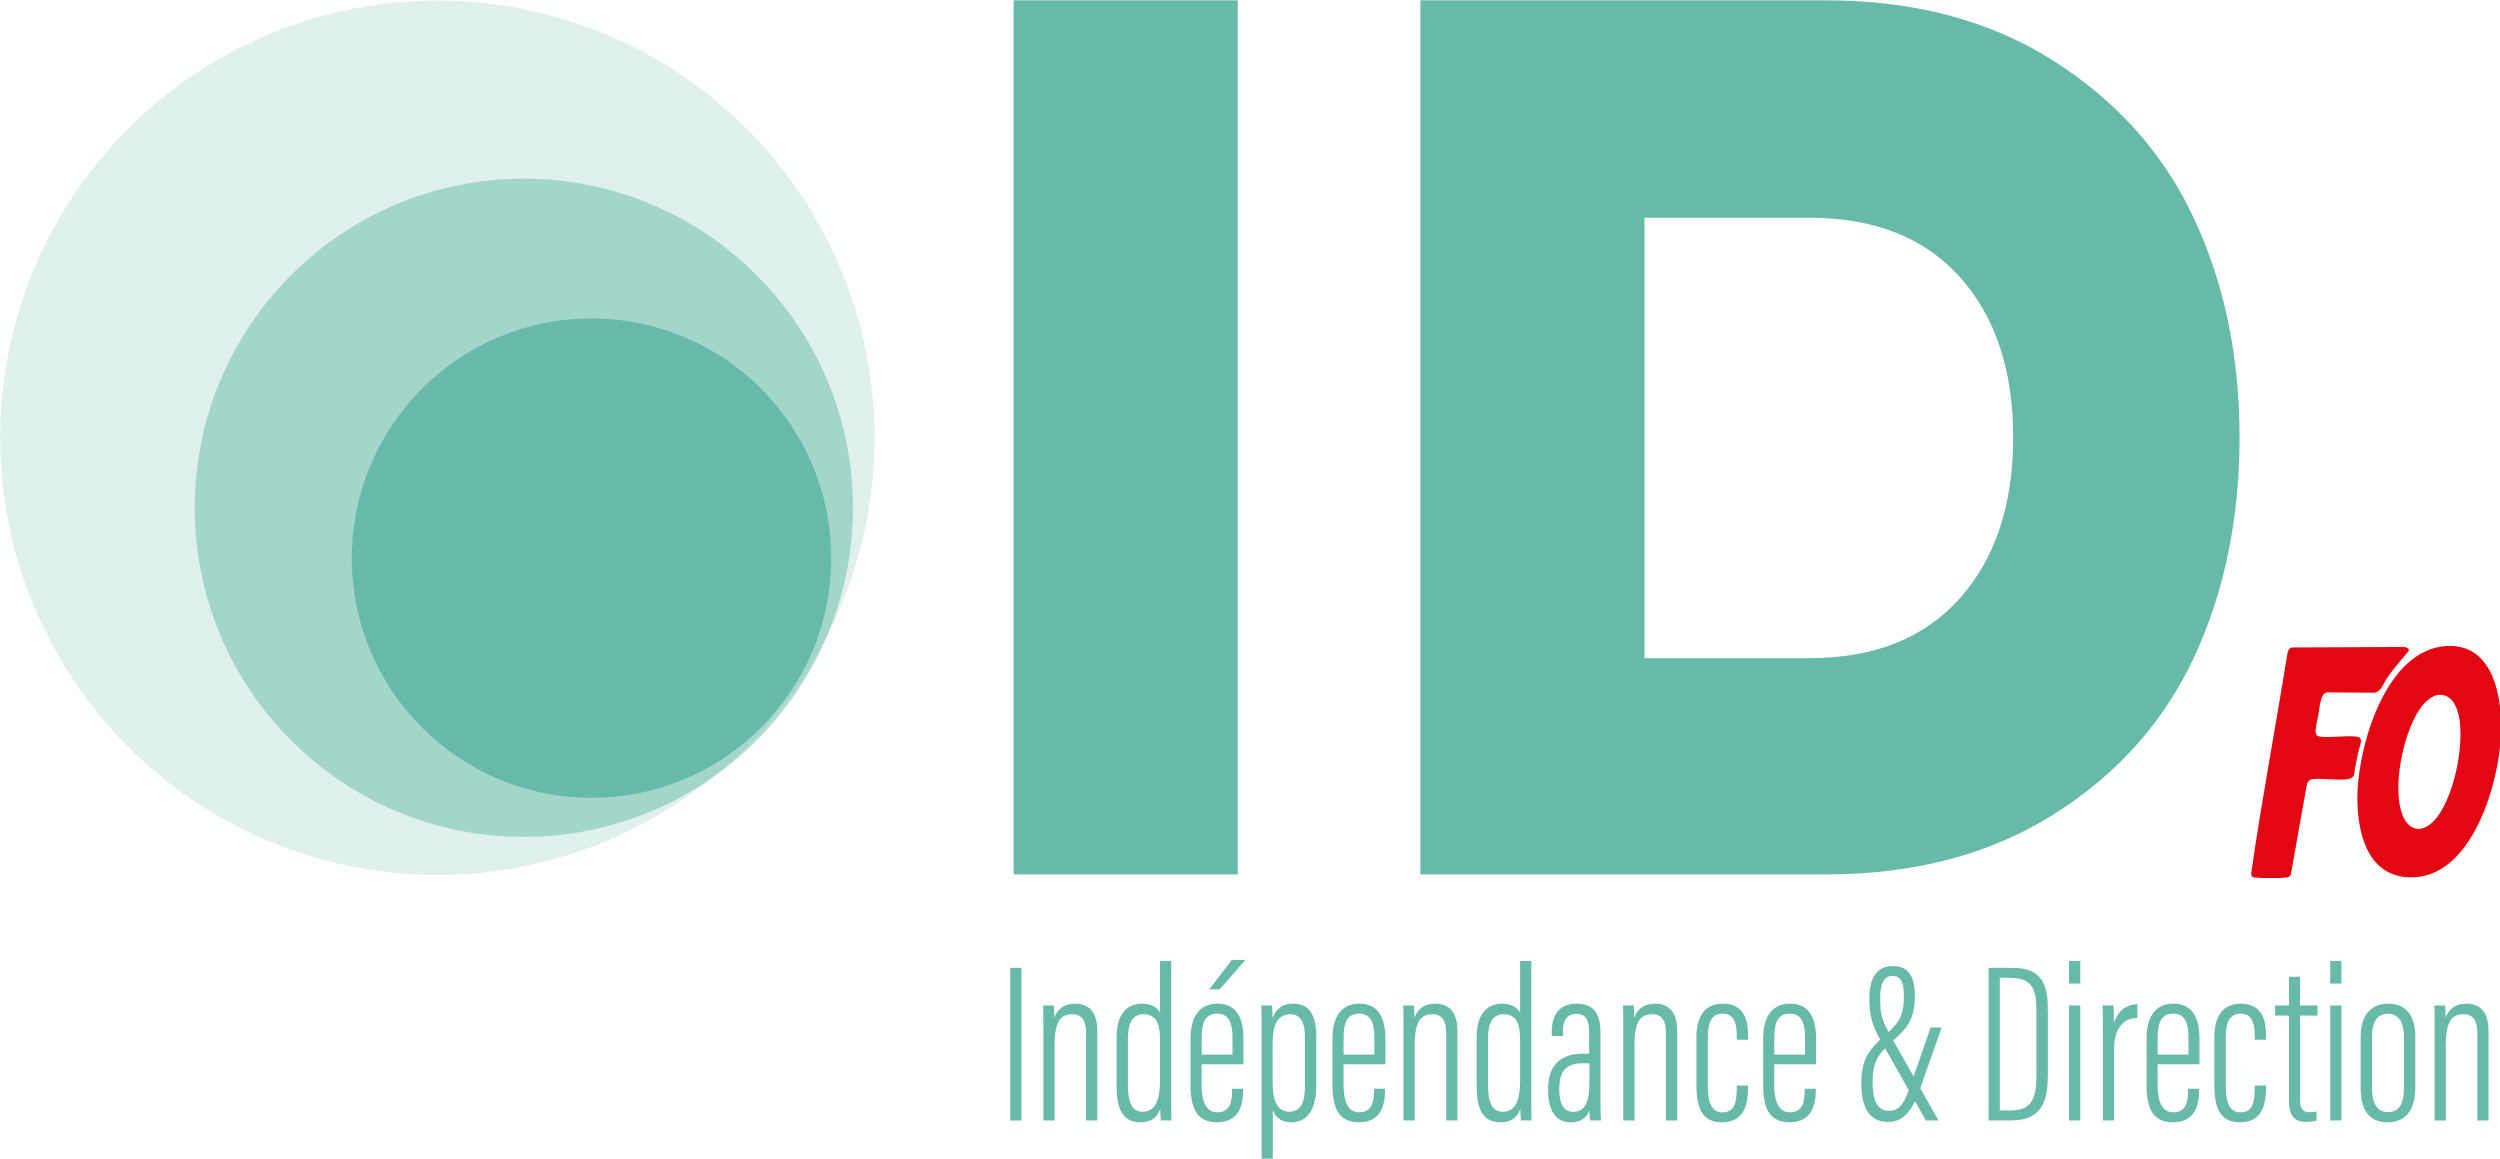 <?xml version="1.0" encoding="UTF-8" standalone="no"?>
<svg
   id="Calque_1"
   data-name="Calque 1"
   viewBox="0 0 1000 463.464"
   version="1.1"
   sodipodi:docname="cadre.svg"
   width="1000"
   height="463.464"
   inkscape:version="1.2.2 (b0a8486541, 2022-12-01)"
   xmlns:inkscape="http://www.inkscape.org/namespaces/inkscape"
   xmlns:sodipodi="http://sodipodi.sourceforge.net/DTD/sodipodi-0.dtd"
   xmlns="http://www.w3.org/2000/svg"
   xmlns:svg="http://www.w3.org/2000/svg">
  <sodipodi:namedview
     id="namedview73"
     pagecolor="#ffffff"
     bordercolor="#666666"
     borderopacity="1.0"
     inkscape:showpageshadow="2"
     inkscape:pageopacity="0.0"
     inkscape:pagecheckerboard="0"
     inkscape:deskcolor="#d1d1d1"
     showgrid="false"
     inkscape:zoom="0.50146484"
     inkscape:cx="427.74684"
     inkscape:cy="362.93671"
     inkscape:window-width="2560"
     inkscape:window-height="1372"
     inkscape:window-x="2560"
     inkscape:window-y="0"
     inkscape:window-maximized="1"
     inkscape:current-layer="Calque_1" />
  <defs
     id="defs4">
    <style
       id="style2">
      .cls-1 {
        opacity: .2;
      }

      .cls-1, .cls-2, .cls-3 {
        fill: #67baa8;
      }

      .cls-2 {
        opacity: .5;
      }

      .cls-4 {
        fill: #e30613;
      }
    </style>
  </defs>
  <g
     id="g389">
    <g
       id="g10"
       transform="matrix(1.008,0,0,1.008,-139.589,-295.199)">
      <path
         class="cls-3"
         d="M 629.65,292.99 V 639.85 H 540.71 V 292.99 Z"
         id="path6" />
      <path
         class="cls-3"
         d="m 702.13,292.99 h 160.98 c 34.98,0 65.07,8 90.27,24.01 25.2,16.01 43.8,36.91 55.81,62.7 12.01,25.79 18.01,54.7 18.01,86.71 0,32.01 -6,61.37 -18.01,87.16 -12.01,25.79 -30.61,46.62 -55.81,62.48 -25.2,15.86 -55.29,23.79 -90.27,23.79 H 702.13 V 292.98 Z m 88.93,86.27 v 174.76 h 65.37 c 25.79,0 45.73,-7.93 59.81,-23.79 14.08,-15.86 21.12,-37.13 21.12,-63.81 0,-26.68 -7.04,-47.88 -21.12,-63.59 -14.08,-15.71 -34.02,-23.57 -59.81,-23.57 z"
         id="path8" />
    </g>
    <g
       id="g16"
       transform="matrix(1.008,0,0,1.008,-139.589,-295.199)">
      <path
         class="cls-4"
         d="m 1109.29,549.21 c 18.95,-1.11 22.3,21.03 21.66,35.36 -0.87,19.24 -11.49,56.66 -35.85,56.45 -18.28,-0.15 -21.75,-20.2 -21.07,-34.64 0.91,-19.28 11.68,-55.79 35.26,-57.17 z m -3.73,19.49 c -1.83,0.31 -4.19,2.29 -5.4,3.66 -7.85,8.89 -13.32,34.95 -7.58,45.44 2.68,4.9 7.09,5.13 11.06,1.46 8.85,-8.17 14.07,-34.71 9.59,-45.57 -1.38,-3.34 -3.82,-5.65 -7.67,-4.99 z"
         id="path12" />
      <path
         class="cls-4"
         d="m 1032.29,640.81 c -0.17,-0.16 -0.47,-0.97 -0.51,-1.23 4.22,-29.3 9.77,-58.46 14.45,-87.71 0.22,-0.9 0.71,-1.78 1.63,-2.09 l 44.42,-0.19 c 0.85,0 1.74,0.31 2.16,1.09 l -0.23,0.62 c -2.94,3.57 -6.08,6.99 -8.65,10.86 -1.32,1.99 -2.15,5.22 -4.89,5.56 l -18.74,-0.11 c -2.69,0.24 -2.97,6.17 -3.37,8.42 -0.33,1.87 -1.2,5.47 -1.21,7.15 0,0.98 0.5,1.78 1.5,1.93 4.13,0.64 9.82,-0.4 14.16,0 1.25,0.12 2.47,0.41 2.38,1.92 -0.08,1.23 -0.98,3.58 -1.27,5.01 -0.58,2.81 -1.09,5.62 -1.53,8.46 -0.38,0.85 -1.51,1.43 -2.4,1.55 -4.31,0.59 -9.8,-0.49 -14.15,0.02 -1.25,0.15 -1.89,1.09 -2.18,2.24 l -6.33,35.7 c -0.46,0.76 -1.08,0.98 -1.94,1.08 -2.84,0.32 -9.18,0.26 -12.09,0 -0.38,-0.03 -0.92,-0.03 -1.21,-0.3 z"
         id="path14" />
    </g>
    <g
       id="g62"
       transform="matrix(1.008,0,0,1.008,-139.589,-295.199)">
      <path
         class="cls-3"
         d="m 543.81,676.92 v 60.57 h -4.45 v -60.57 z"
         id="path18" />
      <path
         class="cls-3"
         d="m 552.52,705.62 c 0,-9.08 0,-11.37 -0.09,-13.76 h 4.22 c 0.11,1.01 0.21,2.46 0.21,4.86 1.36,-3.83 4.27,-5.58 8.32,-5.58 4.6,0 8.73,2.48 8.73,10.7 v 35.65 h -4.44 v -34.74 c 0,-4.63 -1.53,-7.42 -5.41,-7.42 -4.24,0 -7.09,2.03 -7.09,12.38 v 29.77 h -4.45 z"
         id="path20" />
      <path
         class="cls-3"
         d="m 603.25,674.22 v 52.15 c 0,4.34 0,8.51 0.09,11.12 h -4.22 c -0.1,-0.66 -0.21,-3.2 -0.21,-4.59 -1.01,2.7 -3.05,5.32 -7.88,5.32 -7.32,0 -9.47,-5.75 -9.47,-14.45 v -19.29 c 0,-8.16 3.31,-13.34 10.12,-13.34 4.5,0 6.3,2.1 7.13,3.57 v -20.49 z m -17.18,30.51 v 18.88 c 0,6.94 1.74,10.41 5.82,10.41 5.52,0 6.91,-5.44 6.91,-12.5 v -15.68 c 0,-5.08 -0.53,-10.51 -6.67,-10.51 -4.22,0 -6.06,3.64 -6.06,9.4 z"
         id="path22" />
      <path
         class="cls-3"
         d="m 615.33,715.2 v 8 c 0,5.26 0.97,11.05 6.21,11.05 4.83,0 5.88,-3.72 5.88,-8.86 v -0.49 h 4.4 v 0.41 c 0,5.64 -1.38,12.89 -10.39,12.89 -8.04,0 -10.5,-5.58 -10.5,-14.87 v -18.45 c 0,-7.4 2.74,-13.76 10.72,-13.76 7.98,0 10.28,6.5 10.28,13.82 v 10.24 h -16.6 z m 12.23,-3.85 v -6.44 c 0,-4.28 -0.48,-9.82 -5.98,-9.82 -5.5,0 -6.23,4.62 -6.23,9.9 v 6.36 z m 5.13,-37.58 -10.24,11.71 h -4.12 l 8.98,-11.71 z"
         id="path24" />
      <path
         class="cls-3"
         d="m 643.56,733.4 v 19.56 h -4.45 v -47.89 c 0,-6.27 0,-10.24 -0.09,-13.21 h 4.22 c 0.11,1.04 0.21,2.69 0.21,5.14 0.99,-3.14 3.4,-5.87 8.17,-5.87 6.16,0 9.18,4.03 9.18,13.11 v 19.82 c 0,9.83 -4.21,14.15 -9.66,14.15 -4.96,0 -6.77,-2.65 -7.59,-4.81 z m 12.73,-9.17 V 704.1 c 0,-6.49 -2.47,-8.77 -5.63,-8.77 -6.04,0 -7.17,5.53 -7.17,11.93 v 14.31 c 0,5.77 0.68,12.44 6.73,12.44 4.19,0 6.07,-3.45 6.07,-9.79 z"
         id="path26" />
      <path
         class="cls-3"
         d="m 671.64,715.2 v 8 c 0,5.26 0.97,11.05 6.21,11.05 4.83,0 5.88,-3.72 5.88,-8.86 v -0.49 h 4.4 v 0.41 c 0,5.64 -1.38,12.89 -10.39,12.89 -8.04,0 -10.5,-5.58 -10.5,-14.87 v -18.45 c 0,-7.4 2.74,-13.76 10.72,-13.76 7.98,0 10.28,6.5 10.28,13.82 v 10.24 h -16.6 z m 12.22,-3.85 v -6.44 c 0,-4.28 -0.48,-9.82 -5.98,-9.82 -5.5,0 -6.23,4.62 -6.23,9.9 v 6.36 z"
         id="path28" />
      <path
         class="cls-3"
         d="m 695.42,705.62 c 0,-9.08 0,-11.37 -0.09,-13.76 h 4.22 c 0.11,1.01 0.21,2.46 0.21,4.86 1.36,-3.83 4.27,-5.58 8.32,-5.58 4.6,0 8.73,2.48 8.73,10.7 v 35.65 h -4.44 v -34.74 c 0,-4.63 -1.53,-7.42 -5.41,-7.42 -4.24,0 -7.09,2.03 -7.09,12.38 v 29.77 h -4.45 z"
         id="path30" />
      <path
         class="cls-3"
         d="m 746.14,674.22 v 52.15 c 0,4.34 0,8.51 0.09,11.12 h -4.22 c -0.1,-0.66 -0.21,-3.2 -0.21,-4.59 -1.01,2.7 -3.05,5.32 -7.88,5.32 -7.32,0 -9.47,-5.75 -9.47,-14.45 v -19.29 c 0,-8.16 3.31,-13.34 10.12,-13.34 4.5,0 6.3,2.1 7.13,3.57 v -20.49 z m -17.17,30.51 v 18.88 c 0,6.94 1.74,10.41 5.82,10.41 5.52,0 6.91,-5.44 6.91,-12.5 v -15.68 c 0,-5.08 -0.53,-10.51 -6.67,-10.51 -4.22,0 -6.06,3.64 -6.06,9.4 z"
         id="path32" />
      <path
         class="cls-3"
         d="m 773.6,730.62 c 0,3.28 0.08,5.8 0.18,6.87 h -4.22 c -0.26,-1.27 -0.39,-3.1 -0.41,-3.96 -1.4,3.79 -4.46,4.69 -7.42,4.69 -6.4,0 -8.92,-5.49 -8.92,-12.64 v -0.82 c 0,-9.67 5.57,-13.79 13.64,-13.79 h 2.64 v -8.21 c 0,-4.53 -0.9,-7.57 -5.05,-7.57 -4.15,0 -5.37,3.14 -5.37,7.23 v 1.55 h -4.42 v -1.52 c 0,-6.21 2.48,-11.31 9.92,-11.31 7.44,0 9.42,5.06 9.42,11.34 v 28.15 z m -4.4,-15.84 h -2.73 c -5.89,0 -9.22,2.59 -9.22,9.81 v 0.8 c 0,4.68 1.33,8.67 5.42,8.67 5.02,0 6.53,-4.25 6.53,-11.56 v -7.73 z"
         id="path34" />
      <path
         class="cls-3"
         d="m 782.64,705.62 c 0,-9.08 0,-11.37 -0.09,-13.76 h 4.22 c 0.11,1.01 0.21,2.46 0.21,4.86 1.36,-3.83 4.27,-5.58 8.32,-5.58 4.6,0 8.73,2.48 8.73,10.7 v 35.65 h -4.44 v -34.74 c 0,-4.63 -1.53,-7.42 -5.41,-7.42 -4.24,0 -7.09,2.03 -7.09,12.38 v 29.77 h -4.45 z"
         id="path36" />
      <path
         class="cls-3"
         d="m 832.18,723.6 v 0.63 c 0,7.62 -1.95,13.98 -10.39,13.98 -7.76,0 -10.12,-5.55 -10.12,-14.65 v -19.17 c 0,-7.92 3.06,-13.25 10.49,-13.25 8.02,0 10.01,5.96 10.01,12.36 v 1.95 h -4.49 v -1.32 c 0,-4.59 -0.77,-9.03 -5.62,-9.03 -4.14,0 -5.87,3.06 -5.87,9.57 v 19.43 c 0,4.82 0.92,10.17 5.71,10.17 4.1,0 5.78,-2.51 5.78,-9.73 v -0.93 h 4.49 z"
         id="path38" />
      <path
         class="cls-3"
         d="m 842.55,715.2 v 8 c 0,5.26 0.97,11.05 6.21,11.05 4.83,0 5.88,-3.72 5.88,-8.86 v -0.49 h 4.4 v 0.41 c 0,5.64 -1.38,12.89 -10.39,12.89 -8.04,0 -10.5,-5.58 -10.5,-14.87 v -18.45 c 0,-7.4 2.74,-13.76 10.72,-13.76 7.98,0 10.28,6.5 10.28,13.82 v 10.24 h -16.6 z m 12.22,-3.85 v -6.44 c 0,-4.28 -0.48,-9.82 -5.98,-9.82 -5.5,0 -6.23,4.62 -6.23,9.9 v 6.36 z"
         id="path40" />
      <path
         class="cls-3"
         d="m 908.96,700.6 -8.73,24.83 c -3.07,8.62 -6.68,12.63 -12.51,12.63 -8.23,0 -10.62,-6.92 -10.62,-15.43 0,-9.79 3.21,-13.5 10.16,-19.63 5.41,-4.82 6.73,-7.99 6.73,-14.63 0,-4.82 -0.71,-8.27 -4.62,-8.27 -3.44,0 -4.77,3.53 -4.77,8.49 0,6.35 0.36,8.58 3.72,14.58 l 19.4,34.32 h -5.01 l -17.66,-31.27 c -3.67,-6.36 -4.76,-10.19 -4.76,-17.46 0,-7.27 2.66,-12.56 9.21,-12.56 6.55,0 8.83,4.55 8.83,11.68 0,8.89 -2.39,12.54 -9.28,18.55 -6.03,5.34 -7.47,8.56 -7.47,15.99 0,7.43 2.06,11.24 6.52,11.24 3.72,0 5.86,-2.4 8.2,-9.15 l 8.29,-23.89 h 4.36 z"
         id="path42" />
      <path
         class="cls-3"
         d="m 927.61,676.92 h 9.63 c 13.24,0 13.88,9.07 13.88,17.57 v 24.4 c 0,9.32 -1.33,18.59 -14.55,18.59 h -8.96 v -60.57 z m 4.44,56.6 h 4.1 c 8.16,0 10.41,-4.28 10.41,-13.36 v -26.47 c 0,-7.98 -1.44,-12.79 -10.27,-12.79 h -4.24 v 52.61 z"
         id="path44" />
      <path
         class="cls-3"
         d="m 959.54,691.86 h 4.45 v 45.62 h -4.45 z m 0.01,-17.64 h 4.44 v 8.94 h -4.44 z"
         id="path46" />
      <path
         class="cls-3"
         d="m 972.96,707.44 c 0,-7.2 0.01,-11.96 -0.09,-15.58 h 4.28 c 0.09,1.42 0.2,3.45 0.2,6.95 1.6,-5.23 5.47,-7.37 9.3,-7.52 v 5.51 c -5.94,0.08 -9.24,4.7 -9.24,12.16 v 28.53 h -4.45 z"
         id="path48" />
      <path
         class="cls-3"
         d="m 994.69,715.2 v 8 c 0,5.26 0.97,11.05 6.21,11.05 4.83,0 5.88,-3.72 5.88,-8.86 v -0.49 h 4.4 v 0.41 c 0,5.64 -1.38,12.89 -10.39,12.89 -8.04,0 -10.5,-5.58 -10.5,-14.87 v -18.45 c 0,-7.4 2.74,-13.76 10.72,-13.76 7.98,0 10.28,6.5 10.28,13.82 v 10.24 h -16.6 z m 12.22,-3.85 v -6.44 c 0,-4.28 -0.48,-9.82 -5.98,-9.82 -5.5,0 -6.23,4.62 -6.23,9.9 v 6.36 z"
         id="path50" />
      <path
         class="cls-3"
         d="m 1037.72,723.6 v 0.63 c 0,7.62 -1.95,13.98 -10.39,13.98 -7.76,0 -10.12,-5.55 -10.12,-14.65 v -19.17 c 0,-7.92 3.06,-13.25 10.49,-13.25 8.02,0 10.01,5.96 10.01,12.36 v 1.95 h -4.49 v -1.32 c 0,-4.59 -0.77,-9.03 -5.62,-9.03 -4.14,0 -5.87,3.06 -5.87,9.57 v 19.43 c 0,4.82 0.92,10.17 5.71,10.17 4.1,0 5.78,-2.51 5.78,-9.73 v -0.93 h 4.49 z"
         id="path52" />
      <path
         class="cls-3"
         d="m 1041.3,691.86 h 5.5 v -11.4 h 4.37 v 11.4 h 6.93 v 4.01 h -6.93 v 33.23 c 0,2.48 0.5,5.1 3.46,5.1 0.89,0 2.38,-0.09 3.13,-0.27 v 3.58 c -1.25,0.44 -3.09,0.54 -4.52,0.54 -3.52,0 -6.44,-1.83 -6.44,-8.13 v -34.06 h -5.5 v -4.01 z"
         id="path54" />
      <path
         class="cls-3"
         d="m 1063.17,691.86 h 4.45 v 45.62 h -4.45 z m 0.01,-17.64 h 4.44 v 8.94 h -4.44 z"
         id="path56" />
      <path
         class="cls-3"
         d="m 1096.94,704.05 v 20.19 c 0,9.99 -4.54,13.97 -10.98,13.97 -6.44,0 -10.72,-3.78 -10.72,-13.59 v -20.57 c 0,-8.01 3.94,-12.92 10.99,-12.92 7.05,0 10.7,4.95 10.7,12.92 z m -17.18,0.05 v 20.66 c 0,5.88 2.06,9.42 6.3,9.42 3.91,0 6.35,-2.57 6.35,-9.45 v -20.64 c 0,-5.18 -1.88,-8.92 -6.29,-8.92 -4.41,0 -6.36,3.29 -6.36,8.94 z"
         id="path58" />
      <path
         class="cls-3"
         d="m 1104.6,705.62 c 0,-9.08 0,-11.37 -0.09,-13.76 h 4.22 c 0.11,1.01 0.21,2.46 0.21,4.86 1.36,-3.83 4.27,-5.58 8.32,-5.58 4.6,0 8.73,2.48 8.73,10.7 v 35.65 h -4.44 v -34.74 c 0,-4.63 -1.53,-7.42 -5.41,-7.42 -4.24,0 -7.09,2.03 -7.09,12.38 v 29.77 h -4.45 z"
         id="path60" />
    </g>
    <g
       id="g70"
       transform="matrix(1.008,0,0,1.008,-139.589,-295.199)">
      <circle
         class="cls-1"
         cx="312.04"
         cy="466.57"
         r="173.5"
         id="circle64" />
      <circle
         class="cls-2"
         cx="346.35"
         cy="494.35"
         r="130.59"
         id="circle66" />
      <circle
         class="cls-3"
         cx="373.21"
         cy="514.33"
         r="95.12"
         id="circle68" />
    </g>
  </g>
</svg>
